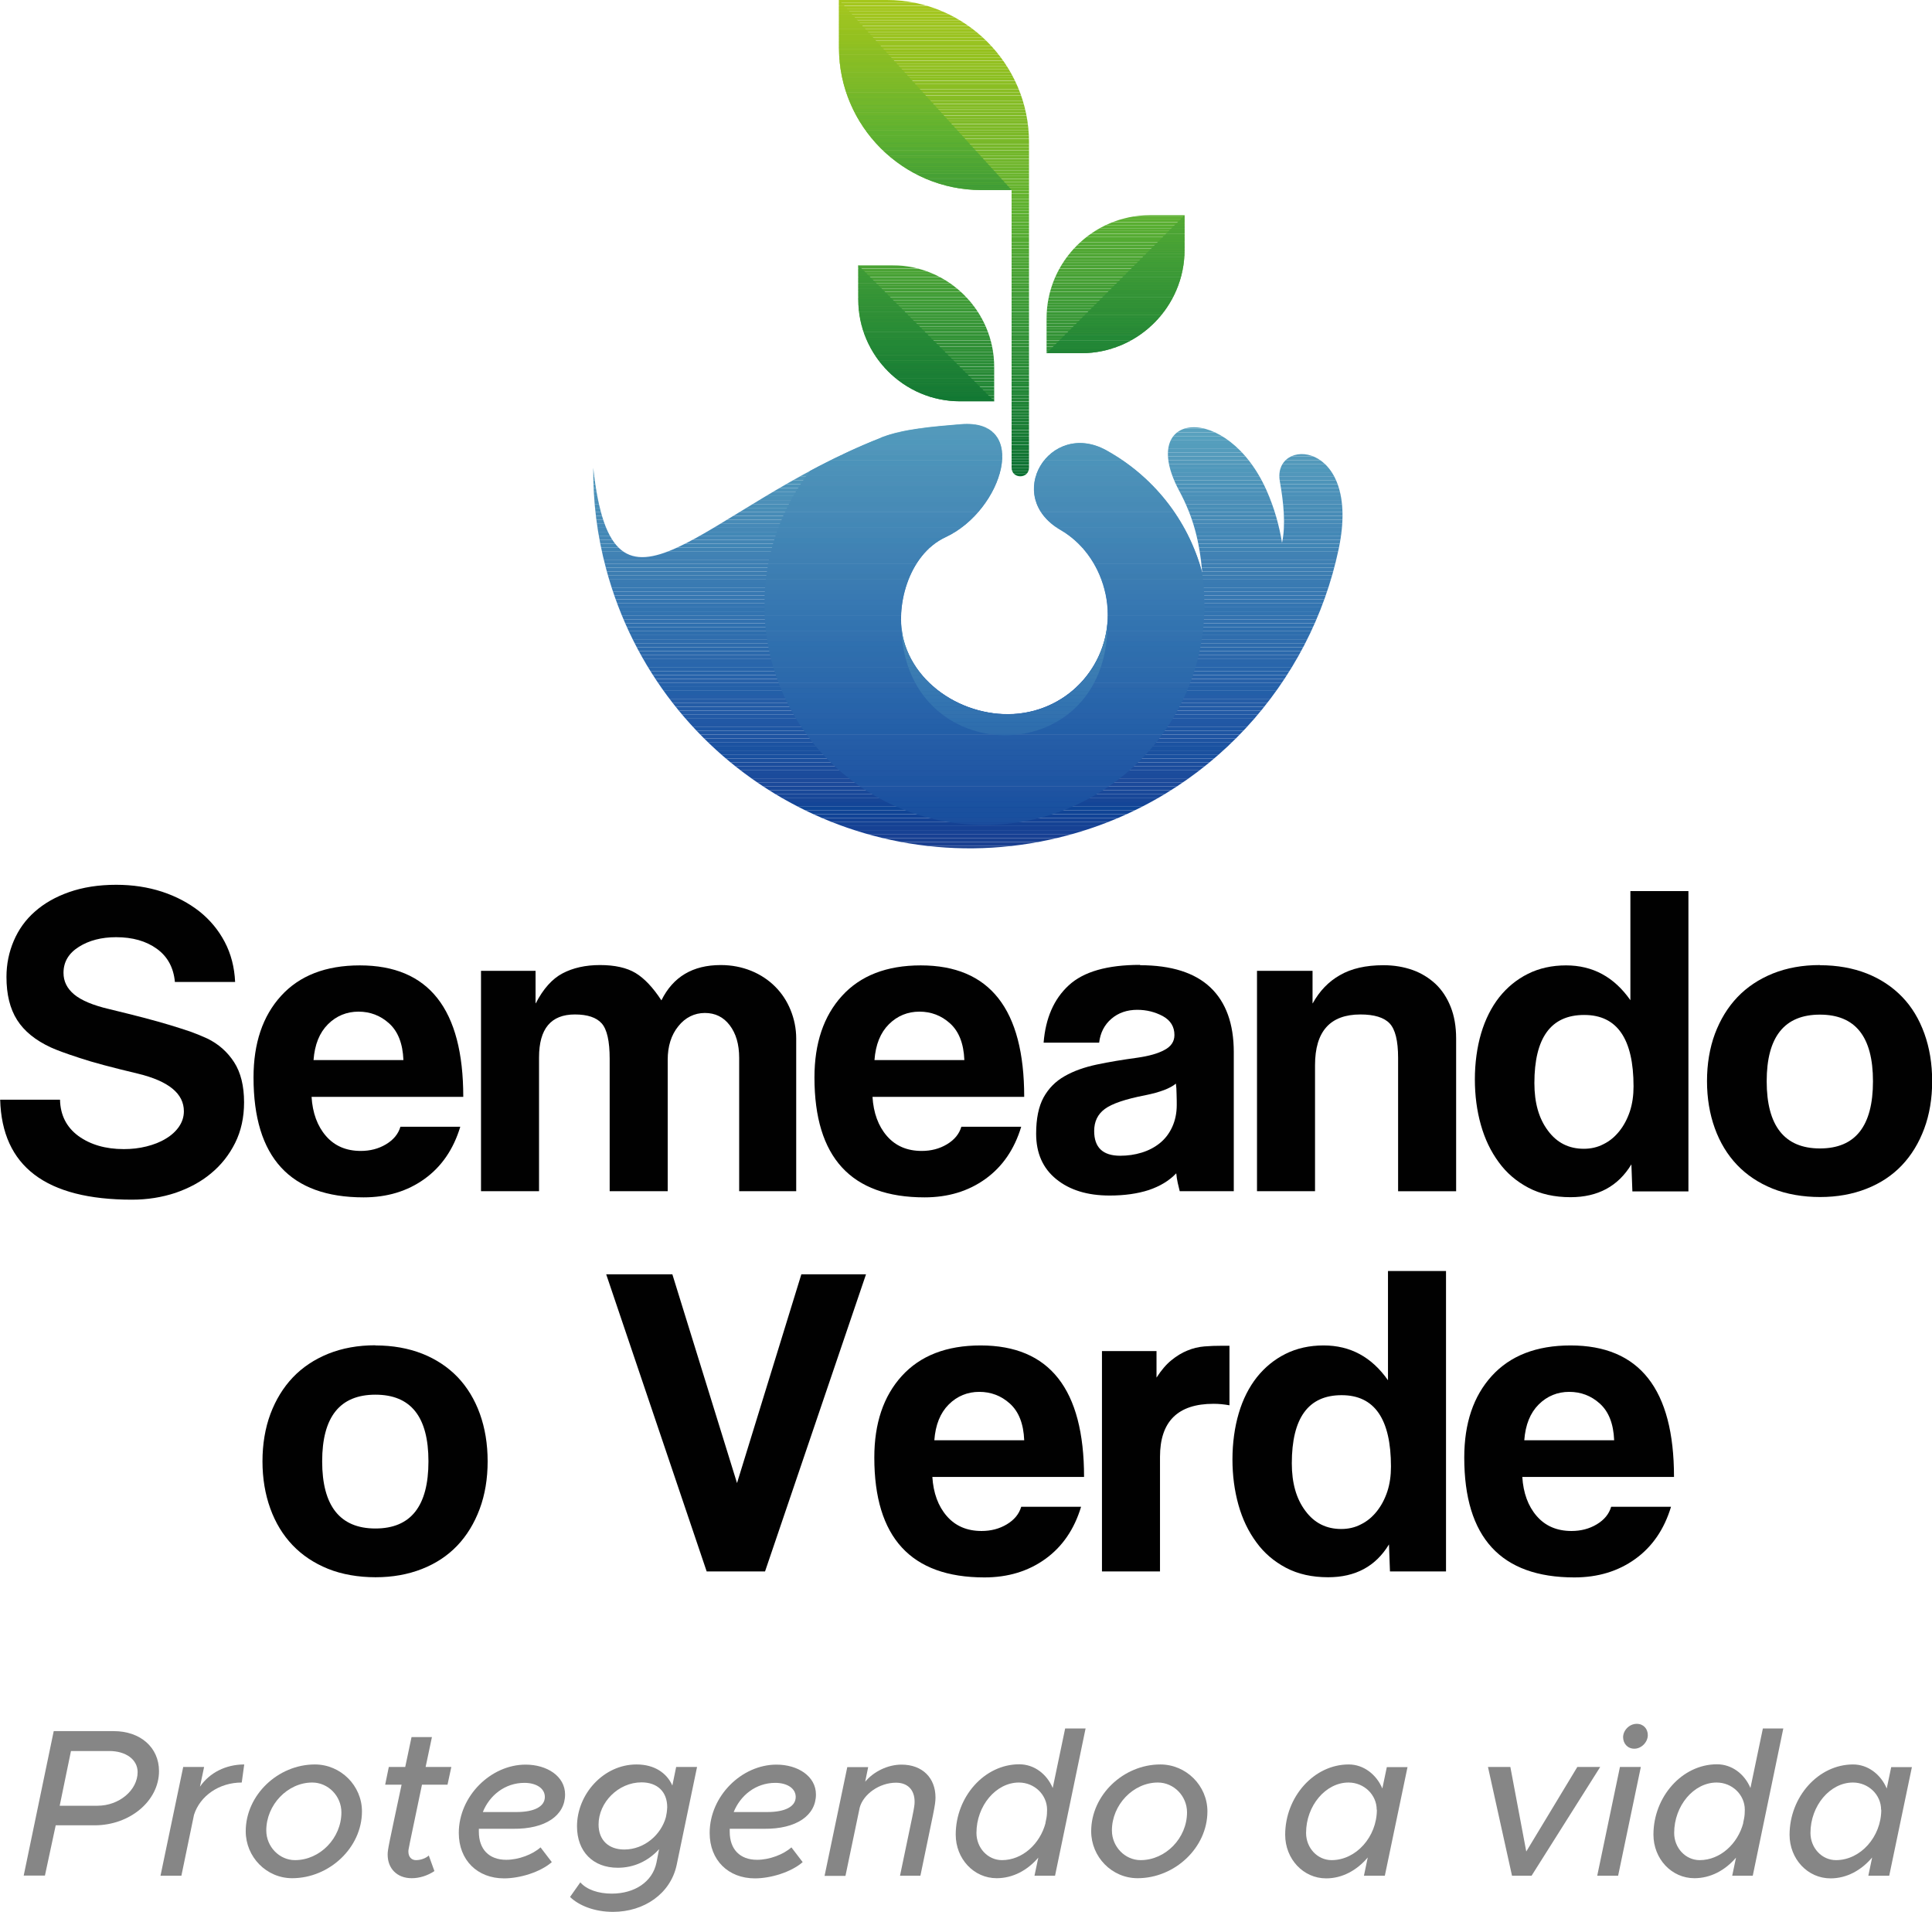 <svg xmlns="http://www.w3.org/2000/svg" xmlns:xlink="http://www.w3.org/1999/xlink" id="Camada_2" data-name="Camada 2" viewBox="0 0 116.52 115.3"><defs><style>      .cls-1 {        fill: #429e35;      }      .cls-2 {        fill: #197c34;      }      .cls-3 {        fill: #87bd24;      }      .cls-4 {        fill: #0a7132;      }      .cls-5 {        fill: #164194;      }      .cls-6 {        fill: #59a1be;      }      .cls-7 {        fill: #218736;      }      .cls-8 {        fill: #7bb929;      }      .cls-9 {        fill: #2e6cad;      }      .cls-10 {        fill: #4083b4;      }      .cls-11 {        fill: #a2c61e;      }      .cls-12 {        fill: #62b22f;      }      .cls-13 {        fill: #2e8f36;      }      .cls-14 {        fill: #1e56a3;      }      .cls-15 {        clip-path: url(#clippath-6);      }      .cls-16 {        clip-path: url(#clippath-7);      }      .cls-17 {        fill: #73b72b;      }      .cls-18 {        fill: #4ba434;      }      .cls-19 {        fill: #3b7cb2;      }      .cls-20 {        fill: #2158a5;      }      .cls-21 {        fill: #488bb7;      }      .cls-22 {        fill: #95c11f;      }      .cls-23 {        fill: #4085b5;      }      .cls-24 {        fill: #0f7332;      }      .cls-25 {        fill: #1c4d9d;      }      .cls-26 {        fill: #429d35;      }      .cls-27 {        clip-path: url(#clippath-4);      }      .cls-28 {        fill: #157934;      }      .cls-29 {        fill: #5db130;      }      .cls-30 {        fill: #a0c51f;      }      .cls-31 {        fill: #5fa8c1;      }      .cls-32 {        fill: #225aa6;      }      .cls-33 {        fill: #52a933;      }      .cls-34 {        fill: #8abd24;      }      .cls-35 {        fill: #9ac321;      }      .cls-36 {        fill: #1a7e34;      }      .cls-37 {        fill: #1b4f9e;      }      .cls-38 {        fill: #94c11f;      }      .cls-39 {        fill: #46a035;      }      .cls-40 {        fill: #2863aa;      }      .cls-41 {        fill: #90bf21;      }      .cls-42 {        fill: #288936;      }      .cls-43 {        fill: #98c221;      }      .cls-44 {        fill: #1d3e8d;      }      .cls-45 {        fill: #114396;      }      .cls-46 {        fill: #2764aa;      }      .cls-47 {        fill: #97c21e;      }      .cls-48 {        fill: #5aa3bf;      }      .cls-49 {        fill: #288c36;      }      .cls-50 {        fill: #2f6fae;      }      .cls-51 {        fill: #1a7e35;      }      .cls-52 {        fill: #2c6aac;      }      .cls-53 {        fill: #1c7f35;      }      .cls-54 {        fill: #4689b7;      }      .cls-55 {        fill: #46a135;      }      .cls-56 {        fill: #549cbc;      }      .cls-57 {        fill: #5ca6c0;      }      .cls-58 {        fill: #187c34;      }      .cls-59 {        fill: #2c69ac;      }      .cls-60 {        clip-path: url(#clippath-9);      }      .cls-61 {        fill: #329336;      }      .cls-62 {        fill: #0e4596;      }      .cls-63 {        fill: #238836;      }      .cls-64 {        clip-path: url(#clippath-10);      }      .cls-65 {        fill: #5baf31;      }      .cls-66 {        fill: #1c4c9c;      }      .cls-67 {        fill: #84bc26;      }      .cls-68 {        fill: #559bbc;      }      .cls-69 {        fill: #1d53a1;      }      .cls-70 {        fill: #3e9c36;      }      .cls-71 {        fill: #3d7eb3;      }      .cls-72 {        fill: #9cc420;      }      .cls-73 {        fill: #3a7bb2;      }      .cls-74 {        fill: #82bb26;      }      .cls-75 {        fill: #6fb62c;      }      .cls-76 {        fill: #3879b2;      }      .cls-77 {        fill: #1b4d9d;      }      .cls-78 {        fill: #144295;      }      .cls-79 {        fill: #0d7232;      }      .cls-80 {        fill: #2f9036;      }      .cls-81 {        fill: #2561a9;      }      .cls-82 {        fill: #174194;      }      .cls-83 {        fill: #3374b0;      }      .cls-84 {        fill: #137733;      }      .cls-85 {        fill: #57ac32;      }      .cls-86 {        fill: #459f35;      }      .cls-87 {        fill: #268836;      }      .cls-88 {        fill: #7cb928;      }      .cls-89 {        fill: #2e6ead;      }      .cls-90 {        fill: #2862a9;      }      .cls-91 {        fill: #3576b1;      }      .cls-92 {        fill: #72b62b;      }      .cls-93 {        fill: #60b22f;      }      .cls-94 {        fill: #2d68ab;      }      .cls-95 {        clip-path: url(#clippath-11);      }      .cls-96 {        fill: #2f8f36;      }      .cls-97 {        fill: #53aa32;      }      .cls-98 {        fill: #7eba28;      }      .cls-99 {        fill: #478bb6;      }      .cls-100 {        fill: #117533;      }      .cls-101, .cls-102 {        fill: none;      }      .cls-103 {        fill: #5298bb;      }      .cls-104 {        fill: #245ca6;      }      .cls-105 {        fill: #104496;      }      .cls-106 {        fill: #64b32e;      }      .cls-107 {        fill: #349436;      }      .cls-108 {        fill: #4388b6;      }      .cls-109 {        fill: #1e3d8c;      }      .cls-110 {        fill: #549abb;      }      .cls-111 {        fill: #57ad32;      }      .cls-112 {        fill: #71b62c;      }      .cls-113 {        fill: #3c9a36;      }      .cls-114 {        fill: #93c020;      }      .cls-115 {        fill: #69b42e;      }      .cls-116 {        fill: #3f9c36;      }      .cls-117 {        fill: #0e7433;      }      .cls-118 {        fill: #a4c61e;      }      .cls-119 {        fill: #2865aa;      }      .cls-120 {        clip-path: url(#clippath-1);      }      .cls-121 {        fill: #4588b6;      }      .cls-122 {        fill: #5ba5c0;      }      .cls-123 {        fill: #3d9a36;      }      .cls-124 {        fill: #4c93ba;      }      .cls-125 {        fill: #77b82a;      }      .cls-126 {        fill: #67b32e;      }      .cls-127 {        fill: #a3c61d;      }      .cls-128 {        fill: #2259a5;      }      .cls-129 {        fill: #1a52a0;      }      .cls-130 {        fill: #6bb52d;      }      .cls-131 {        fill: #19509f;      }      .cls-132 {        fill: #91c021;      }      .cls-133 {        fill: #a1c51e;      }      .cls-134 {        fill: #58ae31;      }      .cls-135 {        fill: #5caf30;      }      .cls-136 {        fill: #3a9936;      }      .cls-137 {        fill: #5da7c0;      }      .cls-138 {        fill: #134597;      }      .cls-139 {        fill: #4d92b9;      }      .cls-140 {        clip-path: url(#clippath-5);      }      .cls-141 {        fill: #194091;      }      .cls-142 {        fill: #117633;      }      .cls-143 {        clip-path: url(#clippath-8);      }      .cls-144 {        fill: #559ebd;      }      .cls-145 {        fill: #228636;      }      .cls-146 {        fill: #5fb130;      }      .cls-147 {        fill: #89bd24;      }      .cls-148 {        fill: #3778b2;      }      .cls-149 {        fill: #339236;      }      .cls-150 {        fill: #3d7fb3;      }      .cls-151 {        fill: #1a3f90;      }      .cls-152 {        fill: #56ac32;      }      .cls-153 {        fill: #3475b1;      }      .cls-154 {        clip-path: url(#clippath-3);      }      .cls-155 {        fill: #1b4b9b;      }      .cls-156 {        fill: #549dbc;      }      .cls-157 {        fill: #5cb030;      }      .cls-158 {        fill: #8cbe23;      }      .cls-159 {        fill: #51a833;      }      .cls-160 {        fill: #78b829;      }      .cls-161 {        fill: #54ab32;      }      .cls-162 {        fill: #5399bb;      }      .cls-163 {        fill: #235fa8;      }      .cls-164 {        clip-path: url(#clippath-12);      }      .cls-165 {        fill: #2f6dad;      }      .cls-166 {        fill: #99c320;      }      .cls-102 {        clip-rule: evenodd;      }      .cls-167 {        fill: #5095ba;      }      .cls-168 {        fill: #8bbe23;      }      .cls-169 {        fill: #2460a8;      }      .cls-170 {        fill: #498eb7;      }      .cls-171 {        fill: #4ea633;      }      .cls-172 {        fill: #2a67ab;      }      .cls-173 {        fill: #4487b6;      }      .cls-174 {        fill: #1f54a2;      }      .cls-175 {        fill: #184093;      }      .cls-176 {        fill: #369536;      }      .cls-177 {        fill: #1c8235;      }      .cls-178 {        fill: #174697;      }      .cls-179 {        fill: #4386b5;      }      .cls-180 {        fill: #4c91b9;      }      .cls-181 {        fill: #3273b0;      }      .cls-182 {        fill: #2966ac;      }      .cls-183 {        fill: #4b90b8;      }      .cls-184 {        fill: #167b34;      }      .cls-185 {        fill: #66b32e;      }      .cls-186 {        fill: #1b3f8e;      }      .cls-187 {        fill: #1e8035;      }      .cls-188 {        fill: #63b22f;      }      .cls-189 {        fill: #56a0be;      }      .cls-190 {        fill: #1b499a;      }      .cls-191 {        fill: #379636;      }      .cls-192 {        fill: #9dc420;      }      .cls-193 {        fill: #117833;      }      .cls-194 {        fill: #208435;      }      .cls-195 {        fill: #4aa334;      }      .cls-196 {        fill: #2e8e36;      }      .cls-197 {        fill: #4fa733;      }      .cls-198 {        fill: #76b72a;      }      .cls-199 {        fill: #81bb27;      }      .cls-200 {        fill: #3c7db1;      }      .cls-201 {        fill: #218335;      }      .cls-202 {        fill: #96c11e;      }      .cls-203 {        fill: #397ab2;      }      .cls-204 {        fill: #8ebf22;      }      .cls-205 {        fill: #4c8fb8;      }      .cls-206 {        fill: #8dbf22;      }      .cls-207 {        fill: #5197bb;      }      .cls-208 {        fill: #010101;      }      .cls-209 {        fill: #177a34;      }      .cls-210 {        fill: #1b52a1;      }      .cls-211 {        fill: #2c8d36;      }      .cls-212 {        fill: #1d4a9a;      }      .cls-213 {        fill: #2157a4;      }      .cls-214 {        fill: #1f3d8a;      }      .cls-215 {        fill: #6db52d;      }      .cls-216 {        fill: #2f70af;      }      .cls-217 {        fill: #2d6bac;      }      .cls-218 {        fill: #49a334;      }      .cls-219 {        fill: #154294;      }      .cls-220 {        fill: #1b8035;      }      .cls-221 {        fill: #3677b1;      }      .cls-222 {        fill: #4182b4;      }      .cls-223 {        fill: #85bc25;      }      .cls-224 {        fill: #7ab929;      }      .cls-225 {        fill: #92c020;      }      .cls-226 {        clip-path: url(#clippath-2);      }      .cls-227 {        fill: #3372af;      }      .cls-228 {        fill: #349336;      }      .cls-229 {        fill: #9bc321;      }      .cls-230 {        fill: #47a134;      }      .cls-231 {        fill: #3271af;      }      .cls-232 {        fill: #4081b4;      }      .cls-233 {        fill: #4da534;      }      .cls-234 {        fill: #488cb7;      }      .cls-235 {        fill: #2a8d36;      }      .cls-236 {        clip-path: url(#clippath-13);      }      .cls-237 {        fill: #298b36;      }      .cls-238 {        fill: #59ae31;      }      .cls-239 {        fill: #255da7;      }      .cls-240 {        fill: #a5c71c;      }      .cls-241 {        fill: #9fc41f;      }      .cls-242 {        fill: #278a36;      }      .cls-243 {        fill: #235ba6;      }      .cls-244 {        fill: #439e35;      }      .cls-245 {        fill: #319136;      }      .cls-246 {        fill: #868686;      }      .cls-247 {        fill: #86bc25;      }      .cls-248 {        fill: #7fba28;      }      .cls-249 {        fill: #6ab42d;      }      .cls-250 {        fill: #409d36;      }      .cls-251 {        fill: #3f80b3;      }      .cls-252 {        clip-path: url(#clippath);      }      .cls-253 {        fill: #255ea8;      }      .cls-254 {        fill: #147a34;      }      .cls-255 {        fill: #399736;      }      .cls-256 {        fill: #1f56a3;      }      .cls-257 {        fill: #59a3bf;      }      .cls-258 {        fill: #a4c61d;      }      .cls-259 {        fill: #194899;      }      .cls-260 {        fill: #4d94b9;      }      .cls-261 {        fill: #1e8335;      }      .cls-262 {        fill: #319036;      }      .cls-263 {        fill: #80ba27;      }      .cls-264 {        fill: #5098bb;      }      .cls-265 {        fill: #184798;      }      .cls-266 {        fill: #1a509f;      }      .cls-267 {        fill: #5ea8c1;      }    </style><clipPath id="clippath"><path class="cls-102" d="M69.34,12.98h2.1v2.1c0,3.42-2.8,6.22-6.22,6.22h-2.1v-2.1c0-3.42,2.8-6.22,6.22-6.22M53.83,16h-2.07v2.07c0,3.37,2.76,6.13,6.13,6.13h2.07v-2.07c0-3.37-2.76-6.13-6.13-6.13ZM53.49,0h-2.89v2.89c0,4.71,3.86,8.57,8.57,8.57h1.84v16.74c0,.7,1.05.7,1.05,0V8.57c0-4.71-3.86-8.57-8.57-8.57Z"></path></clipPath><clipPath id="clippath-1"><rect class="cls-101" x="50.6" width="20.84" height="28.9"></rect></clipPath><clipPath id="clippath-2"><path class="cls-102" d="M53.16,26.39c-10.86,4.25-16.2,12.83-17.38,1.82-.02,2.02.23,4.07.78,6.11,3.25,12.12,15.7,19.31,27.82,16.06h0c8.56-2.29,14.66-9.18,16.36-17.29,1.39-6.62-4.04-6.76-3.55-4.05.23,1.29.36,2.63.13,3.7-.17-1.06-.47-2.12-.93-3.16-2.37-5.35-7.87-4.82-5.27.02.84,1.57,1.22,3,1.39,4.94-.88-3.28-3.04-5.87-5.79-7.39-3.4-1.87-6.27,2.77-2.74,4.81,1.27.74,2.22,2.01,2.63,3.55.86,3.2-1.04,6.49-4.25,7.35-3.2.86-7-1.04-7.86-4.25-.52-1.93.24-5.16,2.54-6.23,3.46-1.61,5.12-7.16.9-6.8-1.65.14-3.47.28-4.79.8"></path></clipPath><clipPath id="clippath-3"><rect class="cls-101" x="35.76" y="24.25" width="46.37" height="29.39"></rect></clipPath><clipPath id="clippath-4"><path class="cls-102" d="M53.16,26.39c-1.55.61-2.98,1.3-4.31,2.01-1.72,2.24-2.75,5.04-2.75,8.08,0,7.33,5.94,13.27,13.27,13.27s13.27-5.94,13.27-13.27c0-.66-.05-1.31-.14-1.94-.88-3.27-3.04-5.87-5.79-7.38-3.4-1.87-6.27,2.77-2.74,4.81,1.27.74,2.22,2.01,2.63,3.55.86,3.2-1.04,6.49-4.25,7.35-3.2.86-7-1.04-7.86-4.24-.52-1.93.24-5.16,2.54-6.23,3.46-1.61,5.12-7.16.9-6.8-1.65.14-3.47.28-4.79.8"></path></clipPath><clipPath id="clippath-5"><rect class="cls-101" x="46.11" y="25.24" width="26.55" height="24.53"></rect></clipPath><clipPath id="clippath-6"><path class="cls-102" d="M63.12,21.3l8.32-8.32v2.1c0,3.42-2.8,6.22-6.22,6.22h-2.1Z"></path></clipPath><clipPath id="clippath-7"><rect class="cls-101" x="63.12" y="12.98" width="8.32" height="8.32"></rect></clipPath><clipPath id="clippath-8"><path class="cls-102" d="M51.77,16l8.2,8.2h-2.07c-3.37,0-6.13-2.76-6.13-6.13v-2.07Z"></path></clipPath><clipPath id="clippath-9"><rect class="cls-101" x="51.77" y="16" width="8.2" height="8.2"></rect></clipPath><clipPath id="clippath-10"><path class="cls-102" d="M50.6,0v2.89c0,4.71,3.86,8.57,8.57,8.57h1.84L50.6,0Z"></path></clipPath><clipPath id="clippath-11"><rect class="cls-101" x="50.6" width="10.41" height="11.46"></rect></clipPath><clipPath id="clippath-12"><path class="cls-102" d="M66.79,37.65c-.23,2.42-1.94,4.55-4.42,5.22-3.2.86-7-1.04-7.86-4.24-.08-.31-.13-.65-.15-1.02,0,8.89,12.43,9.05,12.43.04h0Z"></path></clipPath><clipPath id="clippath-13"><rect class="cls-101" x="54.36" y="37.61" width="12.43" height="9.05"></rect></clipPath></defs><g id="Camada_1-2" data-name="Camada 1"><g><g><path class="cls-208" d="M10.55,59.23c-.08-.87-.44-1.54-1.09-2.01-.65-.47-1.47-.7-2.46-.7-.87,0-1.62.19-2.24.58-.62.39-.93.91-.93,1.57,0,.51.21.94.64,1.3.43.36,1.14.66,2.13.89.8.19,1.49.37,2.08.52.59.16,1.12.3,1.57.44.46.14.86.27,1.22.39.36.13.7.27,1.03.42.68.33,1.22.81,1.62,1.43.4.62.6,1.43.6,2.42,0,.91-.18,1.73-.54,2.45-.36.72-.84,1.33-1.46,1.84-.61.51-1.33.89-2.14,1.17-.82.27-1.69.41-2.62.41-5.19,0-7.84-2.01-7.95-6.03h3.61c.02.93.39,1.66,1.11,2.19.72.52,1.63.79,2.74.79.47,0,.92-.05,1.36-.16s.83-.26,1.17-.47c.34-.2.61-.45.8-.73.19-.28.29-.59.29-.92,0-1.07-.92-1.82-2.77-2.27-1.55-.37-2.73-.68-3.53-.95-.8-.26-1.37-.47-1.72-.63-.93-.43-1.61-.98-2.04-1.66-.43-.68-.64-1.54-.64-2.59,0-.78.15-1.5.44-2.18.29-.68.71-1.27,1.27-1.76.55-.49,1.24-.89,2.07-1.18.83-.29,1.77-.44,2.84-.44.99,0,1.91.14,2.77.42.85.28,1.6.68,2.24,1.18.64.51,1.15,1.12,1.53,1.84.38.72.59,1.53.63,2.42h-3.61Z"></path><path class="cls-208" d="M18.79,66.14c.06.98.35,1.77.87,2.37s1.22.9,2.1.9c.56,0,1.07-.13,1.52-.4.45-.27.74-.62.87-1.06h3.61c-.41,1.36-1.13,2.41-2.16,3.15-1.03.74-2.25,1.11-3.67,1.11-4.43,0-6.64-2.41-6.64-7.23,0-2.06.55-3.7,1.66-4.92,1.11-1.22,2.69-1.84,4.75-1.84,4.16,0,6.24,2.64,6.24,7.93h-9.15ZM24.33,63.92c-.04-.99-.33-1.72-.86-2.2-.53-.48-1.15-.71-1.85-.71s-1.33.25-1.84.76c-.51.51-.8,1.22-.87,2.16h5.42Z"></path><path class="cls-208" d="M32.31,60.51c.45-.87.99-1.48,1.62-1.81.63-.33,1.38-.5,2.26-.5s1.61.16,2.14.48c.53.32,1.05.87,1.56,1.65.7-1.42,1.89-2.13,3.58-2.13.66,0,1.27.12,1.84.35.56.23,1.04.55,1.44.95.4.4.71.87.93,1.41.22.54.34,1.12.34,1.72v9.21h-3.44v-8.04c0-.82-.19-1.47-.57-1.97-.38-.5-.88-.74-1.5-.74s-1.18.27-1.6.8c-.43.53-.64,1.21-.64,2.02v7.93h-3.5v-7.98c0-1.07-.16-1.78-.48-2.14-.32-.36-.86-.54-1.62-.54-1.44,0-2.16.86-2.16,2.59v8.07h-3.5v-13.29h3.29v1.95Z"></path><path class="cls-208" d="M52.62,66.14c.06.98.35,1.77.87,2.37s1.22.9,2.1.9c.56,0,1.07-.13,1.52-.4.45-.27.74-.62.87-1.06h3.61c-.41,1.36-1.13,2.41-2.16,3.15-1.03.74-2.25,1.11-3.67,1.11-4.43,0-6.64-2.41-6.64-7.23,0-2.06.55-3.7,1.66-4.92,1.11-1.22,2.69-1.84,4.75-1.84,4.16,0,6.24,2.64,6.24,7.93h-9.15ZM58.16,63.92c-.04-.99-.33-1.72-.86-2.2-.53-.48-1.15-.71-1.85-.71s-1.33.25-1.84.76-.8,1.22-.87,2.16h5.42Z"></path><path class="cls-208" d="M68.76,58.21c1.88,0,3.3.45,4.24,1.34.94.89,1.41,2.2,1.41,3.9v8.39h-3.26c-.04-.16-.08-.32-.12-.5s-.07-.37-.09-.58c-.43.45-.98.78-1.66,1.01-.68.22-1.47.33-2.36.33-1.34,0-2.41-.33-3.22-.99-.81-.66-1.21-1.57-1.21-2.74,0-.91.15-1.64.45-2.19.3-.54.72-.97,1.27-1.28.54-.31,1.19-.54,1.94-.7.75-.16,1.56-.29,2.43-.41.7-.1,1.25-.25,1.65-.47.4-.21.6-.51.6-.9,0-.5-.23-.88-.7-1.14-.47-.25-.98-.38-1.54-.38-.62,0-1.14.18-1.56.54-.42.36-.67.84-.74,1.44h-3.35c.12-1.48.62-2.63,1.51-3.45.89-.83,2.33-1.24,4.31-1.24ZM70.92,65.35c-.35.29-.96.52-1.84.7-1.2.23-2.02.51-2.45.83-.43.32-.64.76-.64,1.33,0,.99.52,1.49,1.57,1.49.45,0,.88-.06,1.3-.19.42-.13.78-.32,1.09-.57.31-.25.56-.57.74-.96.18-.39.28-.83.28-1.34,0-.16,0-.37-.01-.64,0-.27-.02-.49-.04-.64Z"></path><path class="cls-208" d="M79.17,60.51c.41-.74.95-1.31,1.64-1.7.69-.4,1.56-.6,2.63-.6.64,0,1.22.1,1.76.29.53.19.99.48,1.38.84.39.37.69.83.91,1.38.22.55.33,1.19.33,1.91v9.21h-3.5v-8.04c0-1.03-.17-1.72-.51-2.08-.34-.36-.93-.54-1.76-.54-1.83,0-2.74,1.02-2.74,3.06v7.6h-3.5v-13.29h3.35v1.95Z"></path><path class="cls-208" d="M101.83,71.85h-3.38l-.06-1.63c-.8,1.32-2.02,1.98-3.67,1.98-.97,0-1.82-.19-2.54-.57-.72-.38-1.32-.89-1.79-1.54-.48-.65-.84-1.4-1.08-2.26-.24-.85-.36-1.77-.36-2.74s.13-1.94.38-2.78c.25-.84.62-1.57,1.09-2.17.48-.6,1.05-1.07,1.73-1.41.68-.34,1.45-.51,2.3-.51,1.61,0,2.9.7,3.88,2.1v-6.58h3.5v18.12ZM95.54,61.21c-2,0-3,1.37-3,4.11,0,1.19.27,2.14.82,2.87.54.73,1.26,1.09,2.16,1.09.43,0,.83-.09,1.19-.28.37-.18.69-.45.96-.79.27-.34.48-.74.63-1.19.15-.46.22-.96.22-1.5,0-2.87-.99-4.31-2.97-4.31Z"></path><path class="cls-208" d="M109.76,58.21c1.05,0,1.99.17,2.83.5.83.33,1.54.8,2.13,1.41s1.03,1.35,1.34,2.21c.31.86.47,1.82.47,2.87s-.16,2.01-.48,2.87c-.32.86-.77,1.6-1.35,2.21-.58.61-1.29,1.08-2.13,1.41-.84.33-1.77.5-2.8.5s-2.03-.17-2.87-.51c-.84-.34-1.56-.82-2.14-1.43-.58-.61-1.03-1.35-1.34-2.21-.31-.86-.47-1.81-.47-2.84s.16-2,.48-2.86c.32-.85.77-1.59,1.35-2.2.58-.61,1.3-1.09,2.14-1.43.85-.34,1.79-.51,2.84-.51ZM109.76,61.19c-2.14,0-3.21,1.34-3.21,4.02s1.07,4.05,3.21,4.05,3.2-1.35,3.2-4.05-1.07-4.02-3.2-4.02Z"></path><path class="cls-208" d="M22.64,81.14c1.05,0,1.99.17,2.83.5.83.33,1.54.8,2.13,1.41.58.61,1.03,1.35,1.34,2.21.31.86.47,1.82.47,2.87s-.16,2.01-.48,2.87c-.32.86-.77,1.6-1.35,2.21s-1.29,1.08-2.13,1.41c-.84.33-1.77.5-2.8.5s-2.03-.17-2.87-.51-1.56-.82-2.14-1.43c-.58-.61-1.03-1.35-1.34-2.21-.31-.86-.47-1.81-.47-2.84s.16-2,.48-2.86c.32-.85.77-1.59,1.35-2.2.58-.61,1.3-1.09,2.14-1.43.85-.34,1.79-.51,2.84-.51ZM22.64,84.11c-2.14,0-3.21,1.34-3.21,4.02s1.07,4.05,3.21,4.05,3.2-1.35,3.2-4.05-1.07-4.02-3.2-4.02Z"></path><path class="cls-208" d="M46.15,94.77h-3.53l-6.06-17.92h3.99l3.9,12.59,3.88-12.59h3.9l-6.09,17.92Z"></path><path class="cls-208" d="M56.23,89.06c.06.98.35,1.77.87,2.37.52.6,1.22.9,2.1.9.56,0,1.07-.13,1.52-.4.45-.27.74-.62.87-1.06h3.61c-.41,1.36-1.13,2.41-2.16,3.15-1.03.74-2.25,1.11-3.67,1.11-4.43,0-6.64-2.41-6.64-7.23,0-2.06.55-3.7,1.66-4.92,1.11-1.22,2.69-1.84,4.75-1.84,4.16,0,6.24,2.64,6.24,7.93h-9.15ZM61.77,86.85c-.04-.99-.33-1.72-.86-2.2-.53-.48-1.15-.71-1.85-.71s-1.33.25-1.84.76c-.51.51-.8,1.22-.87,2.16h5.42Z"></path><path class="cls-208" d="M74.15,84.75c-.33-.06-.65-.09-.96-.09-2.16,0-3.23,1.07-3.23,3.2v6.91h-3.5v-13.29h3.29v1.6c.29-.45.59-.8.9-1.05.31-.25.63-.45.96-.58.33-.14.67-.22,1.02-.25.35-.03.7-.04,1.05-.04h.47v3.58Z"></path><path class="cls-208" d="M87.21,94.77h-3.38l-.06-1.63c-.8,1.32-2.02,1.98-3.67,1.98-.97,0-1.82-.19-2.54-.57-.72-.38-1.32-.89-1.79-1.54-.48-.65-.84-1.4-1.08-2.26s-.36-1.77-.36-2.74.13-1.94.38-2.78c.25-.85.62-1.57,1.09-2.17.48-.6,1.05-1.07,1.73-1.41.68-.34,1.45-.51,2.3-.51,1.61,0,2.9.7,3.88,2.1v-6.59h3.5v18.12ZM80.91,84.14c-2,0-3,1.37-3,4.11,0,1.19.27,2.14.82,2.87.54.73,1.26,1.09,2.16,1.09.43,0,.83-.09,1.19-.28.37-.18.69-.45.96-.79.27-.34.48-.74.63-1.19.15-.46.22-.96.22-1.5,0-2.87-.99-4.31-2.97-4.31Z"></path><path class="cls-208" d="M91.81,89.06c.06.98.35,1.77.87,2.37.52.6,1.22.9,2.1.9.56,0,1.07-.13,1.52-.4.45-.27.74-.62.87-1.06h3.61c-.41,1.36-1.13,2.41-2.16,3.15-1.03.74-2.25,1.11-3.67,1.11-4.43,0-6.64-2.41-6.64-7.23,0-2.06.55-3.7,1.66-4.92,1.11-1.22,2.69-1.84,4.75-1.84,4.16,0,6.24,2.64,6.24,7.93h-9.15ZM97.35,86.85c-.04-.99-.33-1.72-.86-2.2-.53-.48-1.15-.71-1.85-.71s-1.33.25-1.84.76c-.51.51-.8,1.22-.87,2.16h5.42Z"></path></g><g><path class="cls-246" d="M3.24,104.4h3.62c1.61,0,2.73.99,2.73,2.41,0,1.8-1.76,3.27-3.88,3.27h-2.35l-.65,3.03h-1.28l1.81-8.71ZM5.88,108.9c1.31,0,2.42-.94,2.42-2.03,0-.75-.7-1.27-1.71-1.27h-2.31l-.68,3.3h2.28Z"></path><path class="cls-246" d="M14.73,106.41l-.15,1.09c-1.37,0-2.52.81-2.88,1.95l-.76,3.67h-1.26l1.37-6.56h1.26l-.25,1.19c.58-.84,1.55-1.34,2.68-1.34Z"></path><path class="cls-246" d="M14.82,110.44c0-2.19,1.95-4.03,4.17-4.03,1.56,0,2.84,1.28,2.84,2.83,0,2.19-1.97,4.03-4.21,4.03-1.55,0-2.8-1.28-2.8-2.83ZM20.59,109.3c0-.99-.8-1.8-1.76-1.8-1.48,0-2.77,1.34-2.77,2.89,0,.98.79,1.79,1.73,1.79,1.51,0,2.8-1.33,2.8-2.88Z"></path><path class="cls-246" d="M25.45,107.63c-.85,4.05-.82,3.91-.82,4.03,0,.33.19.52.46.52.32,0,.63-.14.77-.28l.34.94c-.42.28-.9.43-1.37.43-.88,0-1.45-.58-1.45-1.42,0-.32.06-.55.84-4.22h-.99l.22-1.07h.99l.38-1.8h1.23l-.38,1.8h1.55l-.23,1.07h-1.53Z"></path><path class="cls-246" d="M28.88,110.28v.19c0,1.05.61,1.69,1.65,1.69.75,0,1.59-.32,2.07-.75l.68.89c-.7.61-1.93.98-2.88.98-1.61,0-2.73-1.1-2.73-2.74,0-2.22,1.93-4.12,4.03-4.12,1.29,0,2.38.7,2.38,1.8,0,1.26-1.17,2.09-3.13,2.07h-2.08ZM29.12,109.28h2.03c1.09,0,1.71-.34,1.71-.91,0-.52-.52-.85-1.23-.85-1.18,0-2.11.76-2.51,1.76Z"></path><path class="cls-246" d="M42.04,106.56l-1.23,5.91c-.37,1.74-1.97,2.83-3.84,2.83-1.13,0-2.07-.39-2.59-.9l.62-.88c.38.44,1.09.68,1.89.68,1.4,0,2.46-.72,2.7-1.86l.16-.82c-.66.72-1.52,1.12-2.49,1.12-1.5,0-2.46-.98-2.46-2.5,0-1.93,1.59-3.73,3.59-3.73,1.1,0,1.83.53,2.16,1.27l.23-1.12h1.26ZM40.16,109.59l.05-.27c.01-.11.03-.22.03-.33,0-.94-.6-1.5-1.55-1.5-1.4,0-2.59,1.21-2.59,2.54,0,.94.6,1.51,1.55,1.51,1.21,0,2.22-.89,2.51-1.95Z"></path><path class="cls-246" d="M44.01,110.28v.19c0,1.05.61,1.69,1.65,1.69.75,0,1.59-.32,2.07-.75l.68.89c-.7.61-1.93.98-2.88.98-1.61,0-2.73-1.1-2.73-2.74,0-2.22,1.93-4.12,4.03-4.12,1.29,0,2.38.7,2.38,1.8,0,1.26-1.17,2.09-3.13,2.07h-2.08ZM44.25,109.28h2.03c1.09,0,1.71-.34,1.71-.91,0-.52-.52-.85-1.23-.85-1.18,0-2.11.76-2.51,1.76Z"></path><path class="cls-246" d="M56.42,108.39c0,.48-.1.8-.91,4.73h-1.23c.8-3.86.88-4.11.88-4.46,0-.72-.42-1.15-1.12-1.15-1,0-1.97.69-2.19,1.5l-.86,4.12h-1.26l1.37-6.56h1.26l-.18.88c.51-.61,1.36-1.03,2.19-1.03,1.27,0,2.05.81,2.05,1.98Z"></path><path class="cls-246" d="M65.47,104.25l-1.84,8.87h-1.24l.23-1.09c-.65.76-1.53,1.24-2.51,1.24-1.38,0-2.47-1.17-2.47-2.63,0-2.28,1.73-4.24,3.83-4.24.9,0,1.66.58,2.02,1.43l.75-3.59h1.24ZM63.05,109.94l.06-.29c.03-.16.04-.33.04-.51,0-.9-.76-1.64-1.7-1.64-1.38,0-2.56,1.4-2.56,3.04,0,.9.68,1.64,1.54,1.64,1.23,0,2.3-.98,2.63-2.25Z"></path><path class="cls-246" d="M65.81,110.44c0-2.19,1.95-4.03,4.17-4.03,1.56,0,2.84,1.28,2.84,2.83,0,2.19-1.97,4.03-4.21,4.03-1.55,0-2.8-1.28-2.8-2.83ZM71.59,109.3c0-.99-.8-1.8-1.76-1.8-1.48,0-2.77,1.34-2.77,2.89,0,.98.79,1.79,1.73,1.79,1.51,0,2.8-1.33,2.8-2.88Z"></path><path class="cls-246" d="M84.89,106.56l-1.37,6.56h-1.26l.23-1.1c-.65.77-1.53,1.26-2.51,1.26-1.38,0-2.47-1.17-2.47-2.63,0-2.28,1.73-4.24,3.83-4.24.9,0,1.67.6,2.03,1.45l.27-1.29h1.26ZM83.03,109.14c0-.9-.76-1.64-1.7-1.64-1.38,0-2.56,1.4-2.56,3.04,0,.9.68,1.64,1.54,1.64,1.48,0,2.73-1.41,2.73-3.04Z"></path><path class="cls-246" d="M89.76,106.56h1.33l.96,5.1,3.08-5.1h1.38l-4.14,6.56h-1.18l-1.45-6.56Z"></path><path class="cls-246" d="M97.7,106.56h1.26l-1.37,6.56h-1.26l1.37-6.56ZM97.89,104.77c0-.42.38-.81.82-.81.41,0,.67.3.67.68,0,.43-.39.82-.81.82s-.68-.32-.68-.7Z"></path><path class="cls-246" d="M107.55,104.25l-1.84,8.87h-1.24l.23-1.09c-.65.76-1.53,1.24-2.51,1.24-1.38,0-2.47-1.17-2.47-2.63,0-2.28,1.73-4.24,3.83-4.24.9,0,1.66.58,2.02,1.43l.75-3.59h1.24ZM105.13,109.94l.06-.29c.03-.16.04-.33.04-.51,0-.9-.76-1.64-1.7-1.64-1.38,0-2.56,1.4-2.56,3.04,0,.9.68,1.64,1.54,1.64,1.23,0,2.3-.98,2.63-2.25Z"></path><path class="cls-246" d="M115.31,106.56l-1.37,6.56h-1.26l.23-1.1c-.65.77-1.53,1.26-2.51,1.26-1.38,0-2.47-1.17-2.47-2.63,0-2.28,1.73-4.24,3.83-4.24.9,0,1.67.6,2.03,1.45l.27-1.29h1.26ZM113.45,109.14c0-.9-.76-1.64-1.7-1.64-1.38,0-2.56,1.4-2.56,3.04,0,.9.68,1.64,1.54,1.64,1.48,0,2.73-1.41,2.73-3.04Z"></path></g><g><g class="cls-252"><g class="cls-120"><rect class="cls-4" x="50.6" y="28.73" width="20.84" height=".17"></rect><rect class="cls-4" x="50.6" y="28.56" width="20.84" height=".17"></rect><rect class="cls-79" x="50.6" y="28.39" width="20.84" height=".17"></rect><rect class="cls-79" x="50.6" y="28.21" width="20.84" height=".17"></rect><rect class="cls-24" x="50.6" y="28.04" width="20.84" height=".17"></rect><rect class="cls-117" x="50.6" y="27.86" width="20.84" height=".17"></rect><rect class="cls-117" x="50.6" y="27.69" width="20.84" height=".17"></rect><rect class="cls-100" x="50.6" y="27.51" width="20.84" height=".17"></rect><rect class="cls-142" x="50.6" y="27.34" width="20.84" height=".17"></rect><rect class="cls-84" x="50.6" y="27.17" width="20.84" height=".17"></rect><rect class="cls-84" x="50.6" y="26.99" width="20.84" height=".17"></rect><rect class="cls-193" x="50.6" y="26.82" width="20.84" height=".17"></rect><rect class="cls-254" x="50.6" y="26.64" width="20.84" height=".17"></rect><rect class="cls-28" x="50.6" y="26.47" width="20.84" height=".17"></rect><rect class="cls-209" x="50.6" y="26.3" width="20.84" height=".17"></rect><rect class="cls-184" x="50.6" y="26.12" width="20.84" height=".17"></rect><rect class="cls-2" x="50.6" y="25.95" width="20.84" height=".17"></rect><rect class="cls-58" x="50.6" y="25.77" width="20.84" height=".17"></rect><rect class="cls-36" x="50.6" y="25.6" width="20.84" height=".17"></rect><rect class="cls-51" x="50.6" y="25.42" width="20.84" height=".17"></rect><rect class="cls-51" x="50.6" y="25.25" width="20.84" height=".17"></rect><rect class="cls-53" x="50.6" y="25.08" width="20.84" height=".17"></rect><rect class="cls-220" x="50.6" y="24.9" width="20.84" height=".17"></rect><rect class="cls-187" x="50.6" y="24.73" width="20.84" height=".17"></rect><rect class="cls-177" x="50.6" y="24.55" width="20.84" height=".17"></rect><rect class="cls-261" x="50.6" y="24.38" width="20.84" height=".17"></rect><rect class="cls-261" x="50.6" y="24.21" width="20.84" height=".17"></rect><rect class="cls-201" x="50.6" y="24.03" width="20.84" height=".17"></rect><rect class="cls-194" x="50.6" y="23.86" width="20.84" height=".17"></rect><rect class="cls-145" x="50.6" y="23.68" width="20.84" height=".17"></rect><rect class="cls-145" x="50.6" y="23.51" width="20.84" height=".17"></rect><rect class="cls-7" x="50.6" y="23.34" width="20.84" height=".17"></rect><rect class="cls-63" x="50.6" y="23.16" width="20.84" height=".17"></rect><rect class="cls-63" x="50.6" y="22.99" width="20.84" height=".17"></rect><rect class="cls-87" x="50.6" y="22.81" width="20.84" height=".17"></rect><rect class="cls-242" x="50.6" y="22.64" width="20.84" height=".17"></rect><rect class="cls-42" x="50.6" y="22.46" width="20.84" height=".17"></rect><rect class="cls-237" x="50.6" y="22.29" width="20.84" height=".17"></rect><rect class="cls-49" x="50.6" y="22.12" width="20.84" height=".17"></rect><rect class="cls-235" x="50.6" y="21.94" width="20.84" height=".17"></rect><rect class="cls-235" x="50.6" y="21.77" width="20.84" height=".17"></rect><rect class="cls-211" x="50.6" y="21.59" width="20.84" height=".17"></rect><rect class="cls-13" x="50.6" y="21.42" width="20.84" height=".17"></rect><rect class="cls-196" x="50.6" y="21.25" width="20.84" height=".17"></rect><rect class="cls-96" x="50.6" y="21.07" width="20.84" height=".17"></rect><rect class="cls-80" x="50.6" y="20.9" width="20.84" height=".17"></rect><rect class="cls-262" x="50.6" y="20.72" width="20.84" height=".17"></rect><rect class="cls-245" x="50.6" y="20.55" width="20.84" height=".17"></rect><rect class="cls-149" x="50.6" y="20.37" width="20.84" height=".17"></rect><rect class="cls-61" x="50.6" y="20.2" width="20.84" height=".17"></rect><rect class="cls-228" x="50.6" y="20.03" width="20.84" height=".17"></rect><rect class="cls-107" x="50.6" y="19.85" width="20.84" height=".17"></rect><rect class="cls-176" x="50.6" y="19.68" width="20.84" height=".17"></rect><rect class="cls-176" x="50.6" y="19.5" width="20.84" height=".17"></rect><rect class="cls-191" x="50.6" y="19.33" width="20.84" height=".17"></rect><rect class="cls-255" x="50.6" y="19.16" width="20.84" height=".17"></rect><rect class="cls-255" x="50.6" y="18.98" width="20.84" height=".17"></rect><rect class="cls-136" x="50.6" y="18.81" width="20.84" height=".17"></rect><rect class="cls-136" x="50.6" y="18.63" width="20.84" height=".17"></rect><rect class="cls-113" x="50.6" y="18.46" width="20.84" height=".17"></rect><rect class="cls-123" x="50.6" y="18.28" width="20.84" height=".17"></rect><rect class="cls-116" x="50.6" y="18.11" width="20.84" height=".17"></rect><rect class="cls-70" x="50.6" y="17.94" width="20.84" height=".17"></rect><rect class="cls-250" x="50.6" y="17.76" width="20.84" height=".17"></rect><rect class="cls-26" x="50.6" y="17.59" width="20.84" height=".17"></rect><rect class="cls-1" x="50.6" y="17.41" width="20.84" height=".17"></rect><rect class="cls-244" x="50.6" y="17.24" width="20.84" height=".17"></rect><rect class="cls-86" x="50.6" y="17.07" width="20.84" height=".17"></rect><rect class="cls-39" x="50.6" y="16.89" width="20.84" height=".17"></rect><rect class="cls-55" x="50.6" y="16.72" width="20.84" height=".17"></rect><rect class="cls-230" x="50.6" y="16.54" width="20.84" height=".17"></rect><rect class="cls-218" x="50.6" y="16.37" width="20.84" height=".17"></rect><rect class="cls-195" x="50.6" y="16.2" width="20.84" height=".17"></rect><rect class="cls-195" x="50.6" y="16.02" width="20.84" height=".17"></rect><rect class="cls-18" x="50.6" y="15.85" width="20.84" height=".17"></rect><rect class="cls-233" x="50.6" y="15.67" width="20.84" height=".17"></rect><rect class="cls-233" x="50.6" y="15.5" width="20.84" height=".17"></rect><rect class="cls-171" x="50.6" y="15.32" width="20.84" height=".17"></rect><rect class="cls-197" x="50.6" y="15.15" width="20.84" height=".17"></rect><rect class="cls-159" x="50.6" y="14.98" width="20.84" height=".17"></rect><rect class="cls-159" x="50.6" y="14.8" width="20.84" height=".17"></rect><rect class="cls-33" x="50.6" y="14.63" width="20.84" height=".17"></rect><rect class="cls-97" x="50.6" y="14.45" width="20.84" height=".17"></rect><rect class="cls-161" x="50.6" y="14.28" width="20.84" height=".17"></rect><rect class="cls-152" x="50.6" y="14.11" width="20.84" height=".17"></rect><rect class="cls-111" x="50.6" y="13.93" width="20.84" height=".17"></rect><rect class="cls-85" x="50.6" y="13.76" width="20.84" height=".17"></rect><rect class="cls-134" x="50.6" y="13.58" width="20.84" height=".17"></rect><rect class="cls-238" x="50.6" y="13.41" width="20.84" height=".17"></rect><rect class="cls-65" x="50.6" y="13.23" width="20.84" height=".17"></rect><rect class="cls-135" x="50.6" y="13.06" width="20.84" height=".17"></rect><rect class="cls-157" x="50.6" y="12.89" width="20.84" height=".17"></rect><rect class="cls-29" x="50.6" y="12.71" width="20.84" height=".17"></rect><rect class="cls-146" x="50.6" y="12.54" width="20.84" height=".17"></rect><rect class="cls-146" x="50.6" y="12.36" width="20.84" height=".17"></rect><rect class="cls-93" x="50.6" y="12.19" width="20.84" height=".17"></rect><rect class="cls-12" x="50.6" y="12.02" width="20.84" height=".17"></rect><rect class="cls-188" x="50.6" y="11.84" width="20.84" height=".17"></rect><rect class="cls-106" x="50.6" y="11.67" width="20.84" height=".17"></rect><rect class="cls-106" x="50.6" y="11.49" width="20.84" height=".17"></rect><rect class="cls-185" x="50.6" y="11.32" width="20.84" height=".17"></rect><rect class="cls-126" x="50.6" y="11.15" width="20.84" height=".17"></rect><rect class="cls-115" x="50.6" y="10.97" width="20.84" height=".17"></rect><rect class="cls-249" x="50.6" y="10.8" width="20.84" height=".17"></rect><rect class="cls-249" x="50.6" y="10.62" width="20.84" height=".17"></rect><rect class="cls-130" x="50.6" y="10.45" width="20.84" height=".17"></rect><rect class="cls-215" x="50.6" y="10.27" width="20.84" height=".17"></rect><rect class="cls-215" x="50.6" y="10.1" width="20.84" height=".17"></rect><rect class="cls-75" x="50.6" y="9.93" width="20.84" height=".17"></rect><rect class="cls-112" x="50.6" y="9.75" width="20.84" height=".17"></rect><rect class="cls-112" x="50.6" y="9.58" width="20.84" height=".17"></rect><rect class="cls-92" x="50.6" y="9.4" width="20.84" height=".17"></rect><rect class="cls-17" x="50.6" y="9.23" width="20.84" height=".17"></rect><rect class="cls-17" x="50.6" y="9.06" width="20.84" height=".17"></rect><rect class="cls-198" x="50.6" y="8.88" width="20.84" height=".17"></rect><rect class="cls-125" x="50.6" y="8.71" width="20.84" height=".17"></rect><rect class="cls-160" x="50.6" y="8.53" width="20.84" height=".17"></rect><rect class="cls-224" x="50.6" y="8.36" width="20.84" height=".17"></rect><rect class="cls-8" x="50.6" y="8.18" width="20.84" height=".17"></rect><rect class="cls-88" x="50.6" y="8.01" width="20.84" height=".17"></rect><rect class="cls-88" x="50.6" y="7.84" width="20.84" height=".17"></rect><rect class="cls-98" x="50.6" y="7.66" width="20.84" height=".17"></rect><rect class="cls-98" x="50.6" y="7.49" width="20.84" height=".17"></rect><rect class="cls-248" x="50.6" y="7.31" width="20.84" height=".17"></rect><rect class="cls-263" x="50.6" y="7.14" width="20.84" height=".17"></rect><rect class="cls-199" x="50.6" y="6.97" width="20.84" height=".17"></rect><rect class="cls-74" x="50.6" y="6.79" width="20.84" height=".17"></rect><rect class="cls-74" x="50.6" y="6.62" width="20.84" height=".17"></rect><rect class="cls-67" x="50.6" y="6.44" width="20.84" height=".17"></rect><rect class="cls-67" x="50.6" y="6.27" width="20.84" height=".17"></rect><rect class="cls-223" x="50.6" y="6.09" width="20.84" height=".17"></rect><rect class="cls-247" x="50.6" y="5.92" width="20.84" height=".17"></rect><rect class="cls-3" x="50.6" y="5.75" width="20.84" height=".17"></rect><rect class="cls-147" x="50.6" y="5.57" width="20.84" height=".17"></rect><rect class="cls-147" x="50.6" y="5.4" width="20.84" height=".17"></rect><rect class="cls-34" x="50.6" y="5.22" width="20.84" height=".17"></rect><rect class="cls-168" x="50.6" y="5.05" width="20.84" height=".17"></rect><rect class="cls-158" x="50.6" y="4.88" width="20.84" height=".17"></rect><rect class="cls-206" x="50.6" y="4.7" width="20.84" height=".17"></rect><rect class="cls-206" x="50.6" y="4.53" width="20.84" height=".17"></rect><rect class="cls-204" x="50.6" y="4.35" width="20.84" height=".17"></rect><rect class="cls-41" x="50.6" y="4.18" width="20.84" height=".17"></rect><rect class="cls-132" x="50.6" y="4.01" width="20.84" height=".17"></rect><rect class="cls-225" x="50.6" y="3.83" width="20.84" height=".17"></rect><rect class="cls-114" x="50.6" y="3.66" width="20.84" height=".17"></rect><rect class="cls-38" x="50.6" y="3.48" width="20.84" height=".17"></rect><rect class="cls-38" x="50.6" y="3.31" width="20.84" height=".17"></rect><rect class="cls-22" x="50.6" y="3.13" width="20.84" height=".17"></rect><rect class="cls-202" x="50.6" y="2.96" width="20.84" height=".17"></rect><rect class="cls-47" x="50.6" y="2.79" width="20.84" height=".17"></rect><rect class="cls-43" x="50.6" y="2.61" width="20.84" height=".17"></rect><rect class="cls-166" x="50.6" y="2.44" width="20.84" height=".17"></rect><rect class="cls-35" x="50.6" y="2.26" width="20.84" height=".17"></rect><rect class="cls-229" x="50.6" y="2.09" width="20.84" height=".17"></rect><rect class="cls-229" x="50.6" y="1.92" width="20.84" height=".17"></rect><rect class="cls-72" x="50.6" y="1.74" width="20.84" height=".17"></rect><rect class="cls-192" x="50.6" y="1.57" width="20.84" height=".17"></rect><rect class="cls-192" x="50.6" y="1.39" width="20.84" height=".17"></rect><rect class="cls-241" x="50.6" y="1.22" width="20.84" height=".17"></rect><rect class="cls-30" x="50.6" y="1.04" width="20.84" height=".17"></rect><rect class="cls-133" x="50.6" y=".87" width="20.84" height=".17"></rect><rect class="cls-11" x="50.6" y=".7" width="20.84" height=".17"></rect><rect class="cls-127" x="50.6" y=".52" width="20.84" height=".17"></rect><rect class="cls-258" x="50.6" y=".35" width="20.84" height=".17"></rect><rect class="cls-118" x="50.6" y=".17" width="20.84" height=".17"></rect><rect class="cls-240" x="50.6" y="0" width="20.84" height=".17"></rect></g></g><g class="cls-226"><g class="cls-154"><rect class="cls-214" x="35.76" y="52.21" width="46.37" height="1.43"></rect><rect class="cls-214" x="35.76" y="51.97" width="46.37" height=".24"></rect><rect class="cls-214" x="35.76" y="51.74" width="46.37" height=".24"></rect><rect class="cls-109" x="35.76" y="51.5" width="46.37" height=".24"></rect><rect class="cls-44" x="35.76" y="51.26" width="46.37" height=".24"></rect><rect class="cls-186" x="35.76" y="51.02" width="46.37" height=".24"></rect><rect class="cls-151" x="35.76" y="50.78" width="46.37" height=".24"></rect><rect class="cls-141" x="35.76" y="50.54" width="46.37" height=".24"></rect><rect class="cls-175" x="35.76" y="50.3" width="46.37" height=".24"></rect><rect class="cls-82" x="35.76" y="50.06" width="46.37" height=".24"></rect><rect class="cls-5" x="35.76" y="49.82" width="46.37" height=".24"></rect><rect class="cls-219" x="35.76" y="49.58" width="46.37" height=".24"></rect><rect class="cls-78" x="35.76" y="49.34" width="46.37" height=".24"></rect><rect class="cls-45" x="35.76" y="49.1" width="46.37" height=".24"></rect><rect class="cls-105" x="35.76" y="48.86" width="46.37" height=".24"></rect><rect class="cls-62" x="35.76" y="48.62" width="46.37" height=".24"></rect><rect class="cls-138" x="35.76" y="48.38" width="46.37" height=".24"></rect><rect class="cls-178" x="35.76" y="48.14" width="46.37" height=".24"></rect><rect class="cls-265" x="35.76" y="47.9" width="46.37" height=".24"></rect><rect class="cls-259" x="35.76" y="47.66" width="46.37" height=".24"></rect><rect class="cls-259" x="35.76" y="47.42" width="46.37" height=".24"></rect><rect class="cls-190" x="35.76" y="47.18" width="46.37" height=".24"></rect><rect class="cls-212" x="35.76" y="46.94" width="46.37" height=".24"></rect><rect class="cls-155" x="35.76" y="46.7" width="46.37" height=".24"></rect><rect class="cls-66" x="35.76" y="46.46" width="46.37" height=".24"></rect><rect class="cls-25" x="35.76" y="46.22" width="46.37" height=".24"></rect><rect class="cls-77" x="35.76" y="45.98" width="46.37" height=".24"></rect><rect class="cls-37" x="35.76" y="45.74" width="46.37" height=".24"></rect><rect class="cls-131" x="35.76" y="45.5" width="46.37" height=".24"></rect><rect class="cls-266" x="35.76" y="45.26" width="46.37" height=".24"></rect><rect class="cls-129" x="35.76" y="45.02" width="46.37" height=".24"></rect><rect class="cls-210" x="35.76" y="44.78" width="46.37" height=".24"></rect><rect class="cls-69" x="35.76" y="44.54" width="46.37" height=".24"></rect><rect class="cls-174" x="35.76" y="44.3" width="46.37" height=".24"></rect><rect class="cls-256" x="35.76" y="44.06" width="46.37" height=".24"></rect><rect class="cls-14" x="35.76" y="43.82" width="46.37" height=".24"></rect><rect class="cls-213" x="35.76" y="43.58" width="46.37" height=".24"></rect><rect class="cls-20" x="35.76" y="43.34" width="46.37" height=".24"></rect><rect class="cls-128" x="35.76" y="43.1" width="46.37" height=".24"></rect><rect class="cls-32" x="35.76" y="42.86" width="46.37" height=".24"></rect><rect class="cls-243" x="35.76" y="42.62" width="46.37" height=".24"></rect><rect class="cls-104" x="35.76" y="42.38" width="46.37" height=".24"></rect><rect class="cls-239" x="35.76" y="42.14" width="46.37" height=".24"></rect><rect class="cls-253" x="35.76" y="41.9" width="46.37" height=".24"></rect><rect class="cls-163" x="35.76" y="41.66" width="46.37" height=".24"></rect><rect class="cls-169" x="35.76" y="41.42" width="46.37" height=".24"></rect><rect class="cls-81" x="35.76" y="41.19" width="46.37" height=".24"></rect><rect class="cls-90" x="35.76" y="40.95" width="46.37" height=".24"></rect><rect class="cls-40" x="35.76" y="40.71" width="46.37" height=".24"></rect><rect class="cls-46" x="35.76" y="40.47" width="46.37" height=".24"></rect><rect class="cls-119" x="35.76" y="40.23" width="46.37" height=".24"></rect><rect class="cls-182" x="35.76" y="39.99" width="46.37" height=".24"></rect><rect class="cls-172" x="35.76" y="39.75" width="46.37" height=".24"></rect><rect class="cls-94" x="35.76" y="39.51" width="46.37" height=".24"></rect><rect class="cls-59" x="35.76" y="39.27" width="46.37" height=".24"></rect><rect class="cls-52" x="35.76" y="39.03" width="46.37" height=".24"></rect><rect class="cls-217" x="35.76" y="38.79" width="46.37" height=".24"></rect><rect class="cls-9" x="35.76" y="38.55" width="46.37" height=".24"></rect><rect class="cls-165" x="35.76" y="38.31" width="46.37" height=".24"></rect><rect class="cls-89" x="35.76" y="38.07" width="46.37" height=".24"></rect><rect class="cls-50" x="35.76" y="37.83" width="46.37" height=".24"></rect><rect class="cls-216" x="35.76" y="37.59" width="46.37" height=".24"></rect><rect class="cls-231" x="35.76" y="37.35" width="46.37" height=".24"></rect><rect class="cls-227" x="35.76" y="37.11" width="46.37" height=".24"></rect><rect class="cls-181" x="35.76" y="36.87" width="46.37" height=".24"></rect><rect class="cls-83" x="35.76" y="36.63" width="46.37" height=".24"></rect><rect class="cls-153" x="35.76" y="36.39" width="46.37" height=".24"></rect><rect class="cls-91" x="35.76" y="36.15" width="46.37" height=".24"></rect><rect class="cls-221" x="35.76" y="35.91" width="46.37" height=".24"></rect><rect class="cls-148" x="35.76" y="35.67" width="46.37" height=".24"></rect><rect class="cls-76" x="35.76" y="35.43" width="46.37" height=".24"></rect><rect class="cls-203" x="35.76" y="35.19" width="46.37" height=".24"></rect><rect class="cls-73" x="35.76" y="34.95" width="46.37" height=".24"></rect><rect class="cls-19" x="35.76" y="34.71" width="46.37" height=".24"></rect><rect class="cls-200" x="35.76" y="34.47" width="46.37" height=".24"></rect><rect class="cls-71" x="35.76" y="34.23" width="46.37" height=".24"></rect><rect class="cls-150" x="35.76" y="33.99" width="46.37" height=".24"></rect><rect class="cls-251" x="35.76" y="33.75" width="46.37" height=".24"></rect><rect class="cls-232" x="35.76" y="33.51" width="46.37" height=".24"></rect><rect class="cls-222" x="35.76" y="33.27" width="46.37" height=".24"></rect><rect class="cls-10" x="35.76" y="33.03" width="46.37" height=".24"></rect><rect class="cls-23" x="35.76" y="32.79" width="46.37" height=".24"></rect><rect class="cls-179" x="35.76" y="32.55" width="46.37" height=".24"></rect><rect class="cls-173" x="35.76" y="32.31" width="46.37" height=".24"></rect><rect class="cls-108" x="35.76" y="32.07" width="46.37" height=".24"></rect><rect class="cls-121" x="35.76" y="31.83" width="46.37" height=".24"></rect><rect class="cls-54" x="35.76" y="31.59" width="46.37" height=".24"></rect><rect class="cls-21" x="35.76" y="31.35" width="46.37" height=".24"></rect><rect class="cls-99" x="35.76" y="31.11" width="46.37" height=".24"></rect><rect class="cls-234" x="35.76" y="30.87" width="46.37" height=".24"></rect><rect class="cls-170" x="35.76" y="30.63" width="46.37" height=".24"></rect><rect class="cls-170" x="35.76" y="30.4" width="46.37" height=".24"></rect><rect class="cls-205" x="35.76" y="30.16" width="46.37" height=".24"></rect><rect class="cls-183" x="35.76" y="29.92" width="46.37" height=".24"></rect><rect class="cls-180" x="35.76" y="29.68" width="46.37" height=".24"></rect><rect class="cls-139" x="35.76" y="29.44" width="46.37" height=".24"></rect><rect class="cls-124" x="35.76" y="29.2" width="46.37" height=".24"></rect><rect class="cls-260" x="35.76" y="28.96" width="46.37" height=".24"></rect><rect class="cls-167" x="35.76" y="28.72" width="46.37" height=".24"></rect><rect class="cls-207" x="35.76" y="28.48" width="46.37" height=".24"></rect><rect class="cls-264" x="35.76" y="28.24" width="46.37" height=".24"></rect><rect class="cls-103" x="35.76" y="28" width="46.37" height=".24"></rect><rect class="cls-162" x="35.76" y="27.76" width="46.37" height=".24"></rect><rect class="cls-110" x="35.76" y="27.52" width="46.37" height=".24"></rect><rect class="cls-68" x="35.76" y="27.28" width="46.37" height=".24"></rect><rect class="cls-56" x="35.76" y="27.04" width="46.37" height=".24"></rect><rect class="cls-156" x="35.76" y="26.8" width="46.37" height=".24"></rect><rect class="cls-144" x="35.76" y="26.56" width="46.37" height=".24"></rect><rect class="cls-189" x="35.76" y="26.32" width="46.37" height=".24"></rect><rect class="cls-6" x="35.76" y="26.08" width="46.37" height=".24"></rect><rect class="cls-6" x="35.76" y="25.84" width="46.37" height=".24"></rect><rect class="cls-48" x="35.76" y="25.6" width="46.37" height=".24"></rect><rect class="cls-257" x="35.76" y="25.36" width="46.37" height=".24"></rect><rect class="cls-122" x="35.76" y="25.12" width="46.37" height=".24"></rect><rect class="cls-57" x="35.76" y="24.88" width="46.37" height=".24"></rect><rect class="cls-137" x="35.76" y="24.64" width="46.37" height=".24"></rect><rect class="cls-31" x="35.76" y="24.4" width="46.37" height=".24"></rect><rect class="cls-267" x="35.76" y="24.25" width="46.37" height=".15"></rect></g></g><g class="cls-27"><g class="cls-140"><rect class="cls-77" x="46.11" y="49.61" width="26.55" height=".15"></rect><rect class="cls-37" x="46.11" y="49.3" width="26.55" height=".31"></rect><rect class="cls-131" x="46.11" y="48.99" width="26.55" height=".31"></rect><rect class="cls-266" x="46.11" y="48.68" width="26.55" height=".31"></rect><rect class="cls-129" x="46.11" y="48.36" width="26.55" height=".31"></rect><rect class="cls-210" x="46.11" y="48.05" width="26.55" height=".31"></rect><rect class="cls-69" x="46.11" y="47.74" width="26.55" height=".31"></rect><rect class="cls-174" x="46.11" y="47.43" width="26.55" height=".31"></rect><rect class="cls-256" x="46.11" y="47.11" width="26.55" height=".31"></rect><rect class="cls-14" x="46.11" y="46.8" width="26.55" height=".31"></rect><rect class="cls-213" x="46.11" y="46.49" width="26.55" height=".31"></rect><rect class="cls-20" x="46.11" y="46.18" width="26.55" height=".31"></rect><rect class="cls-128" x="46.11" y="45.87" width="26.55" height=".31"></rect><rect class="cls-32" x="46.11" y="45.55" width="26.55" height=".31"></rect><rect class="cls-243" x="46.11" y="45.24" width="26.55" height=".31"></rect><rect class="cls-104" x="46.11" y="44.93" width="26.55" height=".31"></rect><rect class="cls-239" x="46.11" y="44.62" width="26.55" height=".31"></rect><rect class="cls-253" x="46.11" y="44.31" width="26.55" height=".31"></rect><rect class="cls-163" x="46.11" y="43.99" width="26.55" height=".31"></rect><rect class="cls-169" x="46.11" y="43.68" width="26.55" height=".31"></rect><rect class="cls-81" x="46.11" y="43.37" width="26.55" height=".31"></rect><rect class="cls-90" x="46.11" y="43.06" width="26.55" height=".31"></rect><rect class="cls-40" x="46.11" y="42.74" width="26.55" height=".31"></rect><rect class="cls-46" x="46.11" y="42.43" width="26.55" height=".31"></rect><rect class="cls-119" x="46.11" y="42.12" width="26.55" height=".31"></rect><rect class="cls-182" x="46.11" y="41.81" width="26.55" height=".31"></rect><rect class="cls-172" x="46.11" y="41.5" width="26.55" height=".31"></rect><rect class="cls-94" x="46.11" y="41.18" width="26.55" height=".31"></rect><rect class="cls-59" x="46.11" y="40.87" width="26.55" height=".31"></rect><rect class="cls-52" x="46.11" y="40.56" width="26.55" height=".31"></rect><rect class="cls-217" x="46.11" y="40.25" width="26.55" height=".31"></rect><rect class="cls-9" x="46.11" y="39.93" width="26.55" height=".31"></rect><rect class="cls-165" x="46.11" y="39.62" width="26.55" height=".31"></rect><rect class="cls-89" x="46.11" y="39.31" width="26.55" height=".31"></rect><rect class="cls-50" x="46.11" y="39" width="26.55" height=".31"></rect><rect class="cls-216" x="46.11" y="38.69" width="26.55" height=".31"></rect><rect class="cls-231" x="46.11" y="38.37" width="26.55" height=".31"></rect><rect class="cls-227" x="46.11" y="38.06" width="26.55" height=".31"></rect><rect class="cls-181" x="46.11" y="37.75" width="26.55" height=".31"></rect><rect class="cls-83" x="46.11" y="37.44" width="26.55" height=".31"></rect><rect class="cls-153" x="46.11" y="37.12" width="26.55" height=".31"></rect><rect class="cls-91" x="46.11" y="36.81" width="26.55" height=".31"></rect><rect class="cls-221" x="46.11" y="36.5" width="26.55" height=".31"></rect><rect class="cls-148" x="46.11" y="36.19" width="26.55" height=".31"></rect><rect class="cls-76" x="46.11" y="35.88" width="26.55" height=".31"></rect><rect class="cls-203" x="46.11" y="35.56" width="26.55" height=".31"></rect><rect class="cls-73" x="46.11" y="35.25" width="26.55" height=".31"></rect><rect class="cls-19" x="46.11" y="34.94" width="26.55" height=".31"></rect><rect class="cls-200" x="46.11" y="34.63" width="26.55" height=".31"></rect><rect class="cls-71" x="46.11" y="34.31" width="26.55" height=".31"></rect><rect class="cls-150" x="46.11" y="34" width="26.55" height=".31"></rect><rect class="cls-251" x="46.11" y="33.69" width="26.55" height=".31"></rect><rect class="cls-232" x="46.11" y="33.38" width="26.55" height=".31"></rect><rect class="cls-222" x="46.11" y="33.07" width="26.55" height=".31"></rect><rect class="cls-10" x="46.11" y="32.75" width="26.55" height=".31"></rect><rect class="cls-23" x="46.11" y="32.44" width="26.55" height=".31"></rect><rect class="cls-179" x="46.11" y="32.13" width="26.55" height=".31"></rect><rect class="cls-173" x="46.11" y="31.82" width="26.55" height=".31"></rect><rect class="cls-108" x="46.11" y="31.5" width="26.55" height=".31"></rect><rect class="cls-121" x="46.11" y="31.19" width="26.55" height=".31"></rect><rect class="cls-54" x="46.11" y="30.88" width="26.55" height=".31"></rect><rect class="cls-21" x="46.11" y="30.57" width="26.55" height=".31"></rect><rect class="cls-99" x="46.11" y="30.26" width="26.55" height=".31"></rect><rect class="cls-234" x="46.11" y="29.94" width="26.55" height=".31"></rect><rect class="cls-170" x="46.11" y="29.63" width="26.55" height=".31"></rect><rect class="cls-170" x="46.11" y="29.32" width="26.55" height=".31"></rect><rect class="cls-205" x="46.11" y="29.01" width="26.55" height=".31"></rect><rect class="cls-183" x="46.11" y="28.7" width="26.55" height=".31"></rect><rect class="cls-180" x="46.11" y="28.38" width="26.55" height=".31"></rect><rect class="cls-139" x="46.11" y="28.07" width="26.55" height=".31"></rect><rect class="cls-124" x="46.11" y="27.76" width="26.55" height=".31"></rect><rect class="cls-260" x="46.11" y="27.45" width="26.55" height=".31"></rect><rect class="cls-167" x="46.11" y="27.13" width="26.55" height=".31"></rect><rect class="cls-207" x="46.11" y="26.82" width="26.55" height=".31"></rect><rect class="cls-264" x="46.11" y="26.51" width="26.55" height=".31"></rect><rect class="cls-103" x="46.11" y="26.2" width="26.55" height=".31"></rect><rect class="cls-162" x="46.11" y="25.89" width="26.55" height=".31"></rect><rect class="cls-110" x="46.11" y="25.57" width="26.55" height=".31"></rect><rect class="cls-68" x="46.11" y="25.26" width="26.55" height=".31"></rect><rect class="cls-56" x="46.11" y="25.24" width="26.55" height=".03"></rect></g></g><g class="cls-15"><g class="cls-16"><rect class="cls-261" x="63.12" y="21.29" width="8.32" height="0"></rect><rect class="cls-201" x="63.12" y="21.14" width="8.32" height=".15"></rect><rect class="cls-194" x="63.12" y="20.99" width="8.32" height=".15"></rect><rect class="cls-145" x="63.12" y="20.83" width="8.32" height=".15"></rect><rect class="cls-145" x="63.12" y="20.68" width="8.32" height=".15"></rect><rect class="cls-7" x="63.12" y="20.53" width="8.32" height=".15"></rect><rect class="cls-63" x="63.12" y="20.37" width="8.32" height=".15"></rect><rect class="cls-63" x="63.12" y="20.22" width="8.32" height=".15"></rect><rect class="cls-87" x="63.12" y="20.07" width="8.32" height=".15"></rect><rect class="cls-242" x="63.12" y="19.91" width="8.32" height=".15"></rect><rect class="cls-42" x="63.12" y="19.76" width="8.32" height=".15"></rect><rect class="cls-237" x="63.12" y="19.61" width="8.32" height=".15"></rect><rect class="cls-49" x="63.12" y="19.45" width="8.32" height=".15"></rect><rect class="cls-235" x="63.12" y="19.3" width="8.32" height=".15"></rect><rect class="cls-235" x="63.12" y="19.15" width="8.32" height=".15"></rect><rect class="cls-211" x="63.12" y="19" width="8.32" height=".15"></rect><rect class="cls-13" x="63.12" y="18.84" width="8.32" height=".15"></rect><rect class="cls-196" x="63.12" y="18.69" width="8.32" height=".15"></rect><rect class="cls-96" x="63.12" y="18.54" width="8.32" height=".15"></rect><rect class="cls-80" x="63.12" y="18.38" width="8.32" height=".15"></rect><rect class="cls-262" x="63.12" y="18.23" width="8.32" height=".15"></rect><rect class="cls-245" x="63.12" y="18.08" width="8.32" height=".15"></rect><rect class="cls-149" x="63.12" y="17.92" width="8.32" height=".15"></rect><rect class="cls-61" x="63.12" y="17.77" width="8.32" height=".15"></rect><rect class="cls-228" x="63.12" y="17.62" width="8.32" height=".15"></rect><rect class="cls-107" x="63.12" y="17.47" width="8.32" height=".15"></rect><rect class="cls-176" x="63.12" y="17.31" width="8.32" height=".15"></rect><rect class="cls-176" x="63.12" y="17.16" width="8.32" height=".15"></rect><rect class="cls-191" x="63.12" y="17.01" width="8.32" height=".15"></rect><rect class="cls-255" x="63.12" y="16.85" width="8.32" height=".15"></rect><rect class="cls-255" x="63.12" y="16.7" width="8.32" height=".15"></rect><rect class="cls-136" x="63.12" y="16.55" width="8.32" height=".15"></rect><rect class="cls-136" x="63.12" y="16.39" width="8.32" height=".15"></rect><rect class="cls-113" x="63.12" y="16.24" width="8.32" height=".15"></rect><rect class="cls-123" x="63.12" y="16.09" width="8.32" height=".15"></rect><rect class="cls-116" x="63.12" y="15.93" width="8.32" height=".15"></rect><rect class="cls-70" x="63.12" y="15.78" width="8.32" height=".15"></rect><rect class="cls-250" x="63.12" y="15.63" width="8.32" height=".15"></rect><rect class="cls-26" x="63.12" y="15.48" width="8.32" height=".15"></rect><rect class="cls-1" x="63.12" y="15.32" width="8.32" height=".15"></rect><rect class="cls-244" x="63.12" y="15.17" width="8.32" height=".15"></rect><rect class="cls-86" x="63.12" y="15.02" width="8.32" height=".15"></rect><rect class="cls-39" x="63.12" y="14.86" width="8.32" height=".15"></rect><rect class="cls-55" x="63.12" y="14.71" width="8.32" height=".15"></rect><rect class="cls-230" x="63.12" y="14.56" width="8.32" height=".15"></rect><rect class="cls-218" x="63.12" y="14.4" width="8.32" height=".15"></rect><rect class="cls-195" x="63.12" y="14.25" width="8.32" height=".15"></rect><rect class="cls-195" x="63.12" y="14.1" width="8.32" height=".15"></rect><rect class="cls-18" x="63.12" y="13.94" width="8.32" height=".15"></rect><rect class="cls-233" x="63.12" y="13.79" width="8.32" height=".15"></rect><rect class="cls-233" x="63.12" y="13.64" width="8.32" height=".15"></rect><rect class="cls-171" x="63.12" y="13.49" width="8.32" height=".15"></rect><rect class="cls-197" x="63.12" y="13.33" width="8.32" height=".15"></rect><rect class="cls-159" x="63.12" y="13.18" width="8.32" height=".15"></rect><rect class="cls-159" x="63.12" y="13.03" width="8.32" height=".15"></rect><rect class="cls-33" x="63.12" y="12.98" width="8.32" height=".05"></rect></g></g><g class="cls-143"><g class="cls-60"><rect class="cls-84" x="51.77" y="24.07" width="8.2" height=".13"></rect><rect class="cls-193" x="51.77" y="23.91" width="8.2" height=".16"></rect><rect class="cls-254" x="51.77" y="23.76" width="8.2" height=".16"></rect><rect class="cls-28" x="51.77" y="23.6" width="8.2" height=".16"></rect><rect class="cls-209" x="51.77" y="23.45" width="8.2" height=".16"></rect><rect class="cls-184" x="51.77" y="23.29" width="8.2" height=".16"></rect><rect class="cls-2" x="51.77" y="23.14" width="8.2" height=".16"></rect><rect class="cls-58" x="51.77" y="22.98" width="8.2" height=".16"></rect><rect class="cls-36" x="51.77" y="22.83" width="8.2" height=".16"></rect><rect class="cls-51" x="51.77" y="22.67" width="8.2" height=".16"></rect><rect class="cls-51" x="51.77" y="22.51" width="8.2" height=".16"></rect><rect class="cls-53" x="51.77" y="22.36" width="8.2" height=".16"></rect><rect class="cls-220" x="51.77" y="22.2" width="8.2" height=".16"></rect><rect class="cls-187" x="51.77" y="22.05" width="8.2" height=".16"></rect><rect class="cls-177" x="51.77" y="21.89" width="8.2" height=".16"></rect><rect class="cls-261" x="51.77" y="21.74" width="8.2" height=".16"></rect><rect class="cls-261" x="51.77" y="21.58" width="8.2" height=".16"></rect><rect class="cls-201" x="51.77" y="21.43" width="8.2" height=".16"></rect><rect class="cls-194" x="51.77" y="21.27" width="8.2" height=".16"></rect><rect class="cls-145" x="51.77" y="21.12" width="8.2" height=".16"></rect><rect class="cls-145" x="51.77" y="20.96" width="8.2" height=".16"></rect><rect class="cls-7" x="51.77" y="20.81" width="8.2" height=".16"></rect><rect class="cls-63" x="51.77" y="20.65" width="8.2" height=".16"></rect><rect class="cls-63" x="51.77" y="20.5" width="8.2" height=".16"></rect><rect class="cls-87" x="51.77" y="20.34" width="8.2" height=".16"></rect><rect class="cls-242" x="51.77" y="20.18" width="8.2" height=".16"></rect><rect class="cls-42" x="51.77" y="20.03" width="8.2" height=".16"></rect><rect class="cls-237" x="51.77" y="19.87" width="8.2" height=".16"></rect><rect class="cls-49" x="51.77" y="19.72" width="8.2" height=".16"></rect><rect class="cls-235" x="51.77" y="19.56" width="8.2" height=".16"></rect><rect class="cls-235" x="51.77" y="19.41" width="8.2" height=".16"></rect><rect class="cls-211" x="51.77" y="19.25" width="8.2" height=".16"></rect><rect class="cls-13" x="51.77" y="19.1" width="8.2" height=".16"></rect><rect class="cls-196" x="51.77" y="18.94" width="8.2" height=".16"></rect><rect class="cls-96" x="51.77" y="18.79" width="8.2" height=".16"></rect><rect class="cls-80" x="51.77" y="18.63" width="8.2" height=".16"></rect><rect class="cls-262" x="51.77" y="18.48" width="8.2" height=".16"></rect><rect class="cls-245" x="51.77" y="18.32" width="8.2" height=".16"></rect><rect class="cls-149" x="51.77" y="18.17" width="8.2" height=".16"></rect><rect class="cls-61" x="51.77" y="18.01" width="8.2" height=".16"></rect><rect class="cls-228" x="51.77" y="17.86" width="8.2" height=".16"></rect><rect class="cls-107" x="51.77" y="17.7" width="8.2" height=".16"></rect><rect class="cls-176" x="51.77" y="17.54" width="8.2" height=".16"></rect><rect class="cls-176" x="51.77" y="17.39" width="8.2" height=".16"></rect><rect class="cls-191" x="51.77" y="17.23" width="8.2" height=".16"></rect><rect class="cls-255" x="51.77" y="17.08" width="8.2" height=".16"></rect><rect class="cls-255" x="51.77" y="16.92" width="8.2" height=".16"></rect><rect class="cls-136" x="51.77" y="16.77" width="8.2" height=".16"></rect><rect class="cls-136" x="51.77" y="16.61" width="8.2" height=".16"></rect><rect class="cls-113" x="51.77" y="16.46" width="8.2" height=".16"></rect><rect class="cls-123" x="51.77" y="16.3" width="8.2" height=".16"></rect><rect class="cls-116" x="51.77" y="16.15" width="8.2" height=".16"></rect><rect class="cls-70" x="51.77" y="16" width="8.2" height=".15"></rect></g></g><g class="cls-64"><g class="cls-95"><rect class="cls-123" x="50.6" y="11.45" width="10.41" height="0"></rect><rect class="cls-116" x="50.6" y="11.35" width="10.41" height=".11"></rect><rect class="cls-70" x="50.6" y="11.24" width="10.41" height=".11"></rect><rect class="cls-250" x="50.6" y="11.13" width="10.41" height=".11"></rect><rect class="cls-26" x="50.6" y="11.02" width="10.41" height=".11"></rect><rect class="cls-1" x="50.6" y="10.91" width="10.41" height=".11"></rect><rect class="cls-244" x="50.6" y="10.8" width="10.41" height=".11"></rect><rect class="cls-86" x="50.6" y="10.69" width="10.41" height=".11"></rect><rect class="cls-39" x="50.6" y="10.58" width="10.41" height=".11"></rect><rect class="cls-55" x="50.6" y="10.47" width="10.41" height=".11"></rect><rect class="cls-230" x="50.6" y="10.36" width="10.41" height=".11"></rect><rect class="cls-218" x="50.6" y="10.26" width="10.41" height=".11"></rect><rect class="cls-195" x="50.6" y="10.15" width="10.41" height=".11"></rect><rect class="cls-195" x="50.6" y="10.04" width="10.41" height=".11"></rect><rect class="cls-18" x="50.6" y="9.93" width="10.41" height=".11"></rect><rect class="cls-233" x="50.6" y="9.82" width="10.41" height=".11"></rect><rect class="cls-233" x="50.6" y="9.71" width="10.41" height=".11"></rect><rect class="cls-171" x="50.6" y="9.6" width="10.41" height=".11"></rect><rect class="cls-197" x="50.6" y="9.49" width="10.41" height=".11"></rect><rect class="cls-159" x="50.6" y="9.38" width="10.41" height=".11"></rect><rect class="cls-159" x="50.6" y="9.27" width="10.41" height=".11"></rect><rect class="cls-33" x="50.6" y="9.17" width="10.41" height=".11"></rect><rect class="cls-97" x="50.6" y="9.06" width="10.41" height=".11"></rect><rect class="cls-161" x="50.6" y="8.95" width="10.41" height=".11"></rect><rect class="cls-152" x="50.6" y="8.84" width="10.41" height=".11"></rect><rect class="cls-111" x="50.6" y="8.73" width="10.41" height=".11"></rect><rect class="cls-85" x="50.6" y="8.62" width="10.41" height=".11"></rect><rect class="cls-134" x="50.6" y="8.51" width="10.41" height=".11"></rect><rect class="cls-238" x="50.6" y="8.4" width="10.41" height=".11"></rect><rect class="cls-65" x="50.6" y="8.29" width="10.41" height=".11"></rect><rect class="cls-135" x="50.6" y="8.18" width="10.41" height=".11"></rect><rect class="cls-157" x="50.6" y="8.08" width="10.41" height=".11"></rect><rect class="cls-29" x="50.6" y="7.97" width="10.41" height=".11"></rect><rect class="cls-146" x="50.6" y="7.86" width="10.41" height=".11"></rect><rect class="cls-146" x="50.6" y="7.75" width="10.41" height=".11"></rect><rect class="cls-93" x="50.6" y="7.64" width="10.41" height=".11"></rect><rect class="cls-12" x="50.6" y="7.53" width="10.41" height=".11"></rect><rect class="cls-188" x="50.6" y="7.42" width="10.41" height=".11"></rect><rect class="cls-106" x="50.6" y="7.31" width="10.41" height=".11"></rect><rect class="cls-106" x="50.6" y="7.2" width="10.41" height=".11"></rect><rect class="cls-185" x="50.6" y="7.09" width="10.41" height=".11"></rect><rect class="cls-126" x="50.6" y="6.99" width="10.41" height=".11"></rect><rect class="cls-115" x="50.6" y="6.88" width="10.41" height=".11"></rect><rect class="cls-249" x="50.6" y="6.77" width="10.41" height=".11"></rect><rect class="cls-249" x="50.6" y="6.66" width="10.41" height=".11"></rect><rect class="cls-130" x="50.6" y="6.55" width="10.41" height=".11"></rect><rect class="cls-215" x="50.6" y="6.44" width="10.41" height=".11"></rect><rect class="cls-215" x="50.6" y="6.33" width="10.41" height=".11"></rect><rect class="cls-75" x="50.6" y="6.22" width="10.41" height=".11"></rect><rect class="cls-112" x="50.6" y="6.11" width="10.41" height=".11"></rect><rect class="cls-112" x="50.6" y="6" width="10.41" height=".11"></rect><rect class="cls-92" x="50.6" y="5.9" width="10.41" height=".11"></rect><rect class="cls-17" x="50.6" y="5.79" width="10.41" height=".11"></rect><rect class="cls-17" x="50.6" y="5.68" width="10.41" height=".11"></rect><rect class="cls-198" x="50.6" y="5.57" width="10.41" height=".11"></rect><rect class="cls-125" x="50.6" y="5.46" width="10.41" height=".11"></rect><rect class="cls-160" x="50.6" y="5.35" width="10.41" height=".11"></rect><rect class="cls-224" x="50.6" y="5.24" width="10.41" height=".11"></rect><rect class="cls-8" x="50.6" y="5.13" width="10.41" height=".11"></rect><rect class="cls-88" x="50.6" y="5.02" width="10.41" height=".11"></rect><rect class="cls-88" x="50.6" y="4.91" width="10.41" height=".11"></rect><rect class="cls-98" x="50.6" y="4.81" width="10.41" height=".11"></rect><rect class="cls-98" x="50.6" y="4.7" width="10.41" height=".11"></rect><rect class="cls-248" x="50.6" y="4.59" width="10.41" height=".11"></rect><rect class="cls-263" x="50.6" y="4.48" width="10.41" height=".11"></rect><rect class="cls-199" x="50.6" y="4.37" width="10.41" height=".11"></rect><rect class="cls-74" x="50.6" y="4.26" width="10.41" height=".11"></rect><rect class="cls-74" x="50.6" y="4.15" width="10.41" height=".11"></rect><rect class="cls-67" x="50.6" y="4.04" width="10.41" height=".11"></rect><rect class="cls-67" x="50.6" y="3.93" width="10.41" height=".11"></rect><rect class="cls-223" x="50.6" y="3.82" width="10.41" height=".11"></rect><rect class="cls-247" x="50.6" y="3.72" width="10.41" height=".11"></rect><rect class="cls-3" x="50.6" y="3.61" width="10.41" height=".11"></rect><rect class="cls-147" x="50.6" y="3.5" width="10.41" height=".11"></rect><rect class="cls-147" x="50.6" y="3.39" width="10.41" height=".11"></rect><rect class="cls-34" x="50.6" y="3.28" width="10.41" height=".11"></rect><rect class="cls-168" x="50.6" y="3.17" width="10.41" height=".11"></rect><rect class="cls-158" x="50.6" y="3.06" width="10.41" height=".11"></rect><rect class="cls-206" x="50.6" y="2.95" width="10.41" height=".11"></rect><rect class="cls-206" x="50.6" y="2.84" width="10.41" height=".11"></rect><rect class="cls-204" x="50.6" y="2.73" width="10.41" height=".11"></rect><rect class="cls-41" x="50.6" y="2.63" width="10.41" height=".11"></rect><rect class="cls-132" x="50.6" y="2.52" width="10.41" height=".11"></rect><rect class="cls-225" x="50.6" y="2.41" width="10.41" height=".11"></rect><rect class="cls-114" x="50.6" y="2.3" width="10.41" height=".11"></rect><rect class="cls-38" x="50.6" y="2.19" width="10.41" height=".11"></rect><rect class="cls-38" x="50.6" y="2.08" width="10.41" height=".11"></rect><rect class="cls-22" x="50.6" y="1.97" width="10.41" height=".11"></rect><rect class="cls-202" x="50.6" y="1.86" width="10.41" height=".11"></rect><rect class="cls-47" x="50.6" y="1.75" width="10.41" height=".11"></rect><rect class="cls-43" x="50.6" y="1.64" width="10.41" height=".11"></rect><rect class="cls-166" x="50.6" y="1.53" width="10.41" height=".11"></rect><rect class="cls-35" x="50.6" y="1.43" width="10.41" height=".11"></rect><rect class="cls-229" x="50.6" y="1.32" width="10.41" height=".11"></rect><rect class="cls-229" x="50.6" y="1.21" width="10.41" height=".11"></rect><rect class="cls-72" x="50.6" y="1.1" width="10.41" height=".11"></rect><rect class="cls-192" x="50.6" y=".99" width="10.41" height=".11"></rect><rect class="cls-192" x="50.6" y=".88" width="10.41" height=".11"></rect><rect class="cls-241" x="50.6" y=".77" width="10.41" height=".11"></rect><rect class="cls-30" x="50.6" y=".66" width="10.41" height=".11"></rect><rect class="cls-133" x="50.6" y=".55" width="10.41" height=".11"></rect><rect class="cls-11" x="50.6" y=".44" width="10.41" height=".11"></rect><rect class="cls-127" x="50.6" y=".34" width="10.41" height=".11"></rect><rect class="cls-258" x="50.6" y=".23" width="10.41" height=".11"></rect><rect class="cls-118" x="50.6" y=".12" width="10.41" height=".11"></rect><rect class="cls-240" x="50.6" y="0" width="10.41" height=".11"></rect><rect class="cls-240" x="50.6" y="0" width="10.41" height="0"></rect></g></g><g class="cls-164"><g class="cls-236"><rect class="cls-90" x="54.36" y="46.64" width="12.43" height=".02"></rect><rect class="cls-40" x="54.36" y="46.4" width="12.43" height=".24"></rect><rect class="cls-46" x="54.36" y="46.16" width="12.43" height=".24"></rect><rect class="cls-119" x="54.36" y="45.93" width="12.43" height=".24"></rect><rect class="cls-182" x="54.36" y="45.69" width="12.43" height=".24"></rect><rect class="cls-172" x="54.36" y="45.45" width="12.43" height=".24"></rect><rect class="cls-94" x="54.36" y="45.22" width="12.43" height=".24"></rect><rect class="cls-59" x="54.36" y="44.98" width="12.43" height=".24"></rect><rect class="cls-52" x="54.36" y="44.74" width="12.43" height=".24"></rect><rect class="cls-217" x="54.36" y="44.51" width="12.43" height=".24"></rect><rect class="cls-9" x="54.36" y="44.27" width="12.43" height=".24"></rect><rect class="cls-165" x="54.36" y="44.03" width="12.43" height=".24"></rect><rect class="cls-89" x="54.36" y="43.8" width="12.43" height=".24"></rect><rect class="cls-50" x="54.36" y="43.56" width="12.43" height=".24"></rect><rect class="cls-216" x="54.36" y="43.32" width="12.43" height=".24"></rect><rect class="cls-231" x="54.36" y="43.09" width="12.43" height=".24"></rect><rect class="cls-227" x="54.36" y="42.85" width="12.43" height=".24"></rect><rect class="cls-181" x="54.36" y="42.62" width="12.43" height=".24"></rect><rect class="cls-83" x="54.36" y="42.38" width="12.43" height=".24"></rect><rect class="cls-153" x="54.36" y="42.14" width="12.43" height=".24"></rect><rect class="cls-91" x="54.36" y="41.91" width="12.43" height=".24"></rect><rect class="cls-221" x="54.36" y="41.67" width="12.43" height=".24"></rect><rect class="cls-148" x="54.36" y="41.43" width="12.43" height=".24"></rect><rect class="cls-76" x="54.36" y="41.2" width="12.43" height=".24"></rect><rect class="cls-203" x="54.36" y="40.96" width="12.43" height=".24"></rect><rect class="cls-73" x="54.36" y="40.72" width="12.43" height=".24"></rect><rect class="cls-19" x="54.36" y="40.49" width="12.43" height=".24"></rect><rect class="cls-200" x="54.36" y="40.25" width="12.43" height=".24"></rect><rect class="cls-71" x="54.36" y="40.01" width="12.43" height=".24"></rect><rect class="cls-150" x="54.36" y="39.78" width="12.43" height=".24"></rect><rect class="cls-251" x="54.36" y="39.54" width="12.43" height=".24"></rect><rect class="cls-232" x="54.36" y="39.3" width="12.43" height=".24"></rect><rect class="cls-222" x="54.36" y="39.07" width="12.43" height=".24"></rect><rect class="cls-10" x="54.36" y="38.83" width="12.43" height=".24"></rect><rect class="cls-23" x="54.36" y="38.59" width="12.43" height=".24"></rect><rect class="cls-179" x="54.36" y="38.36" width="12.43" height=".24"></rect><rect class="cls-173" x="54.36" y="38.12" width="12.43" height=".24"></rect><rect class="cls-108" x="54.36" y="37.89" width="12.43" height=".24"></rect><rect class="cls-121" x="54.36" y="37.65" width="12.43" height=".24"></rect><rect class="cls-54" x="54.36" y="37.61" width="12.43" height=".04"></rect></g></g></g></g></g></svg>